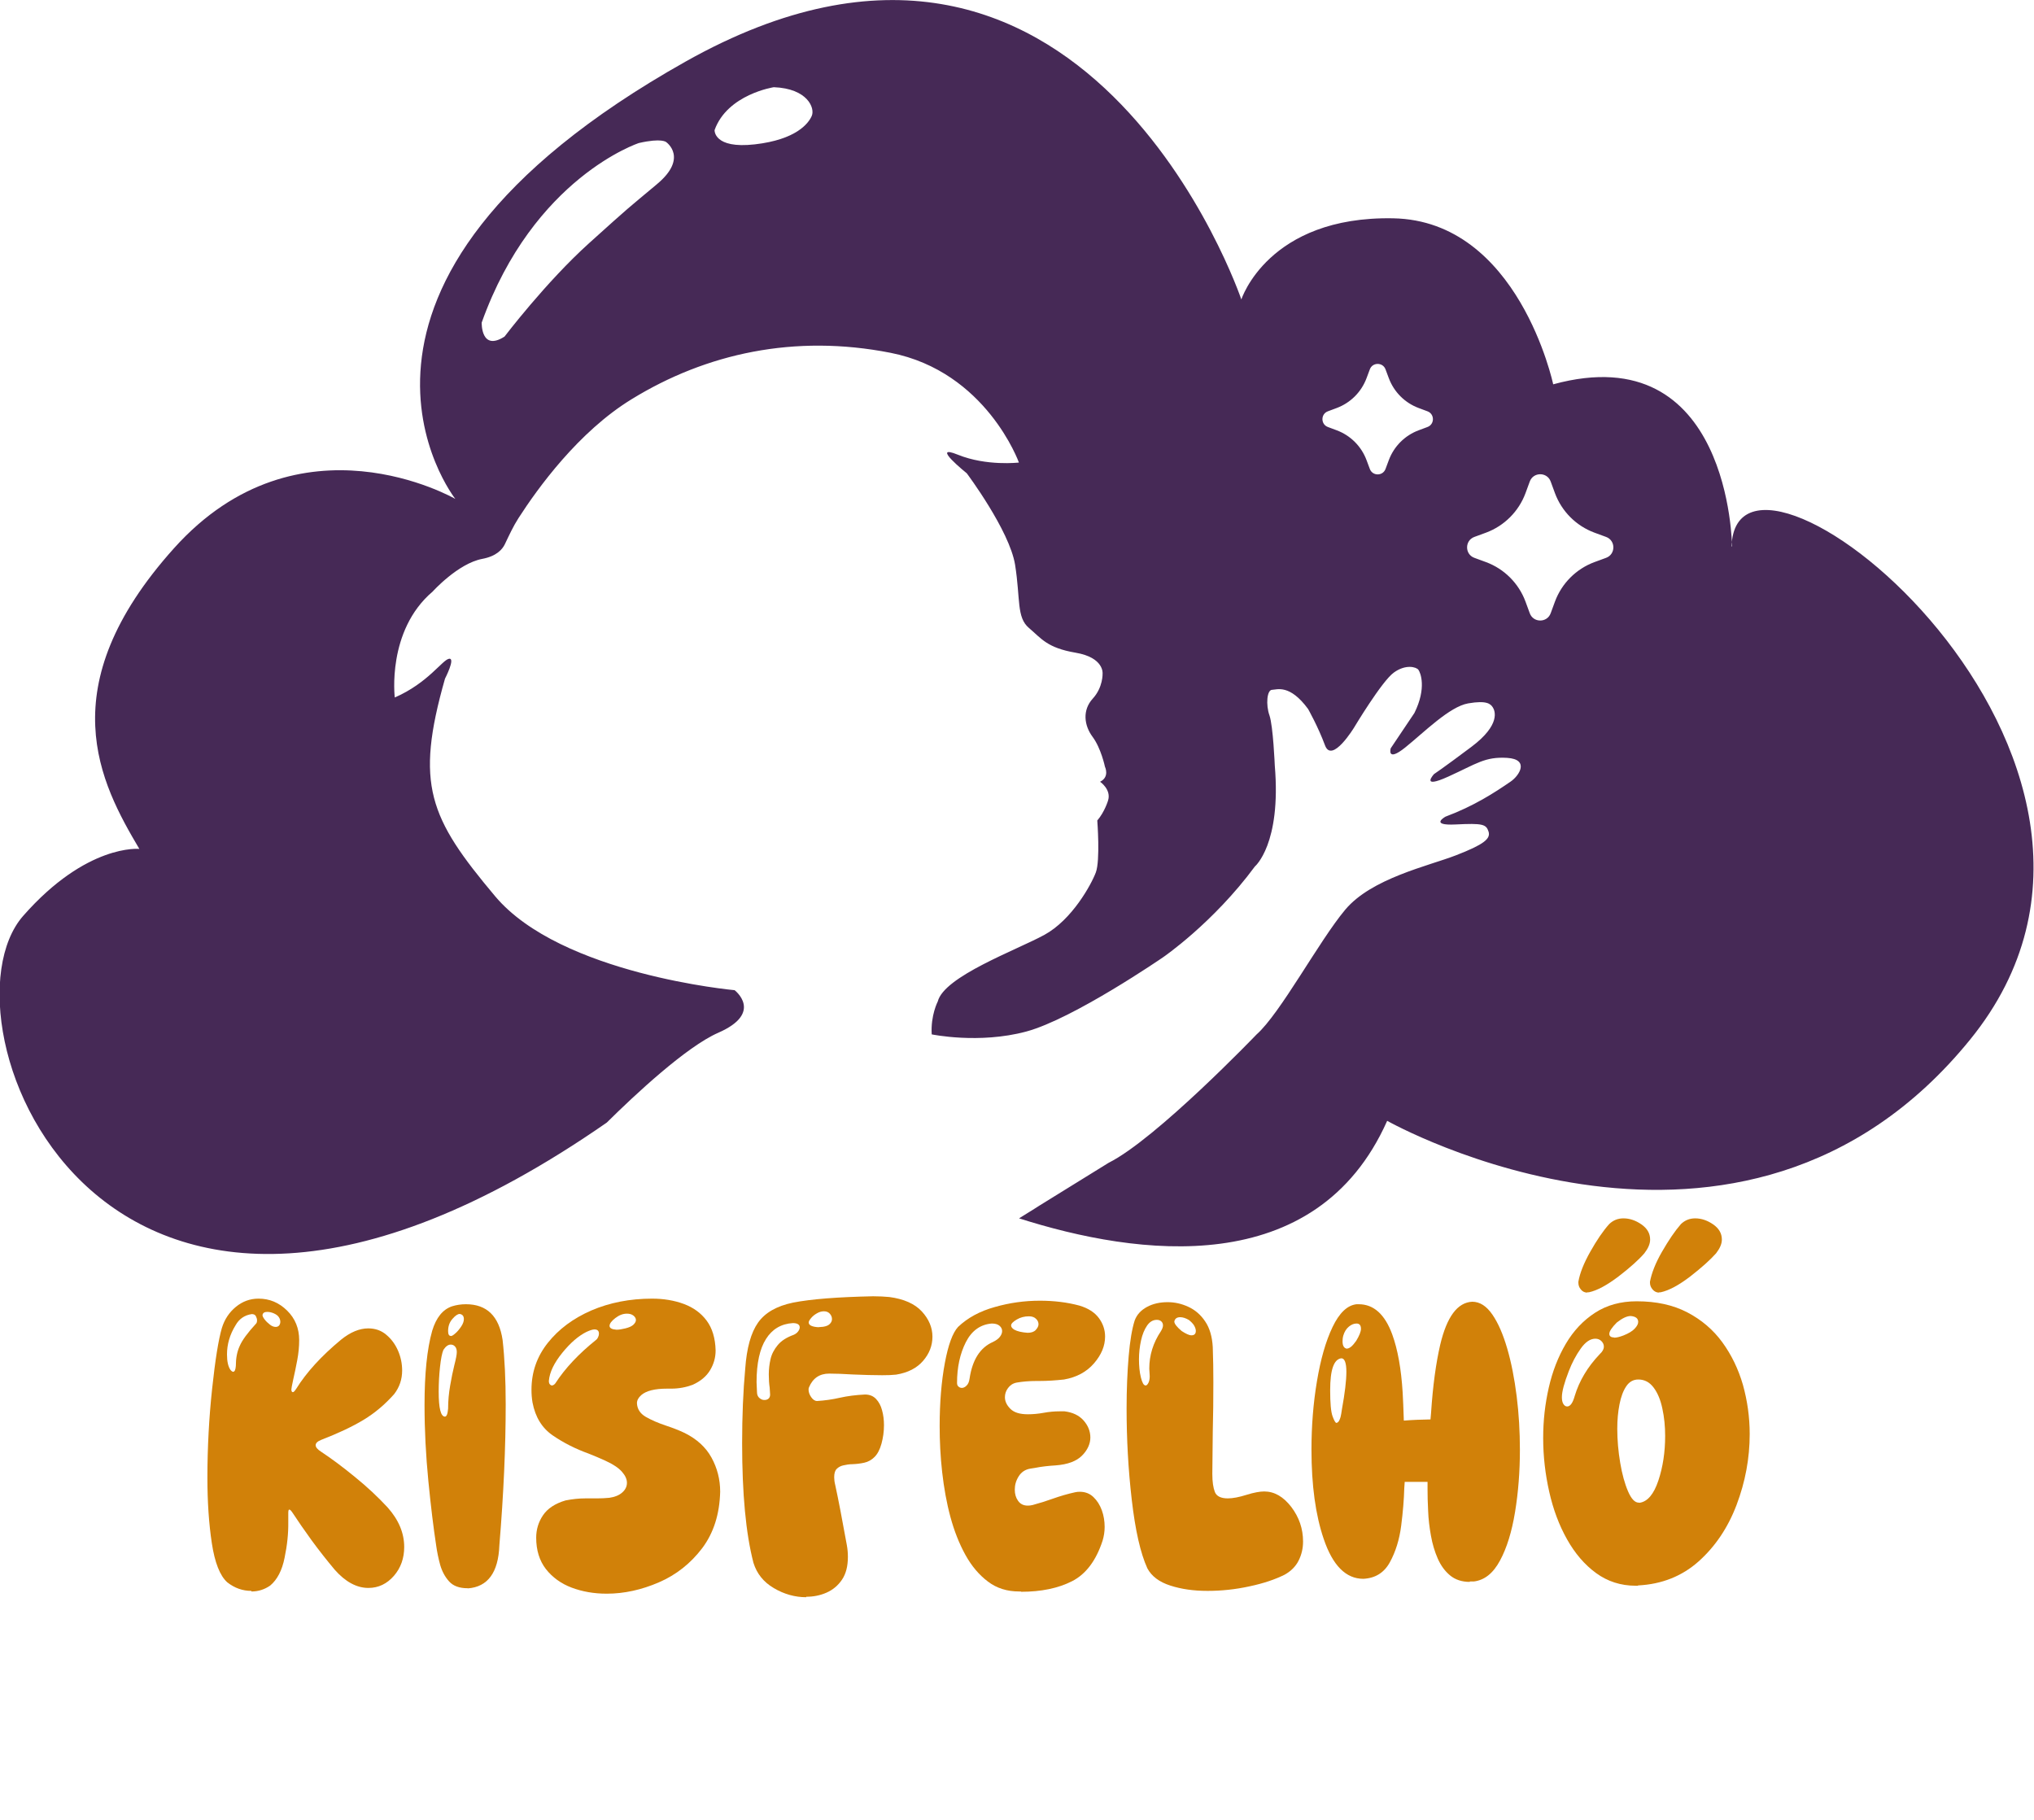 <?xml version="1.0" encoding="UTF-8"?><svg id="logo_logotype" xmlns="http://www.w3.org/2000/svg" viewBox="0 0 138.08 123.55"><defs><style>.cls-1{fill:#462956;fill-rule:evenodd;}.cls-2{fill:#d18109;}</style></defs><path class="cls-1" d="M117.58,37.08s-.11-14.28-12.14-10.99c0,0-2.35-11.11-10.86-11.27-8.5-.16-10.31,5.51-10.31,5.51,0,0-10.63-31.38-37.71-16.16-27.08,15.22-15.65,29.7-15.65,29.7,0,0-10.59-6.12-19.09,3.34-8.5,9.46-4.99,15.98-2.36,20.42,0,0-3.57-.37-7.89,4.55-6.17,7.04,5.21,37.92,39.62,14.03,1.91-1.89,5.4-5.15,7.57-6.1,3.11-1.36,1.11-2.89,1.11-2.89,0,0-11.79-1.06-16.26-6.38-4.47-5.32-5.45-7.57-3.4-14.77,0,0,.73-1.41.28-1.35-.45.06-1.42,1.64-3.69,2.63,0,0-.56-4.53,2.57-7.19,0,0,1.72-1.91,3.37-2.22.96-.18,1.36-.64,1.53-.99.29-.61.57-1.22.93-1.78,1.3-2.02,4.07-5.86,7.68-8.07,5.06-3.11,11.06-4.43,17.57-3.15,6.51,1.28,8.72,7.45,8.72,7.45,0,0-2.19.26-4.14-.53-1.95-.79.6,1.26.6,1.26,0,0,2.9,3.87,3.28,6.21.37,2.34.09,3.57.94,4.29s1.23,1.35,3.17,1.68,1.83,1.41,1.83,1.41c0,0,.04.94-.67,1.71-.71.78-.59,1.81-.01,2.59s.84,2.03.84,2.03c0,0,.34.69-.33,1.02,0,0,.78.53.54,1.28,0,0-.23.77-.73,1.35,0,0,.21,2.71-.1,3.53-.31.82-1.61,3.21-3.5,4.24s-6.8,2.81-7.23,4.52c0,0-.49.94-.41,2.23,0,0,3.2.67,6.41-.19,3.21-.86,9.29-5.04,9.29-5.04,0,0,3.4-2.32,6.24-6.17,0,0,1.8-1.51,1.35-6.85,0,0-.11-2.67-.36-3.4-.26-.73-.17-1.73.17-1.74.34-.01,1.2-.4,2.45,1.3,0,0,.68,1.2,1.15,2.47.47,1.27,1.98-1.22,1.98-1.22,0,0,1.88-3.14,2.69-3.72.81-.59,1.53-.38,1.67-.19.14.19.57,1.23-.27,2.93l-1.61,2.4s-.29.97.99-.06c1.28-1.03,3-2.77,4.27-2.99,1.27-.22,1.52.04,1.67.27s.55,1.18-1.45,2.68-2.54,1.85-2.54,1.85c0,0-.97,1.05.97.17,1.94-.88,2.48-1.36,4-1.27,1.52.1.83,1.2.23,1.61-1.09.75-2.49,1.66-4.42,2.38,0,0-1.13.62.69.53s2.07-.02,2.23.48c.16.49-.32.88-2.2,1.61-1.88.73-5.74,1.56-7.53,3.7s-4.4,7.04-6.02,8.47c0,0-6.8,7.09-10.04,8.71l-4.69,2.9s-.51.33-1.39.87c8.03,2.56,20.16,4.23,24.99-6.62,0,0,24.05,13.59,39.57-5.51,15.53-19.11-15.9-43.95-16.19-33.47ZM44.59,12.51c-2.15,1.8-1.66,1.35-4.59,3.99s-5.75,6.35-5.75,6.35c-1.61,1.03-1.55-.95-1.55-.95,3.52-9.85,10.67-12.19,10.67-12.19,1.57-.36,1.86-.06,1.86-.06,0,0,1.52,1.06-.63,2.85ZM55.11,7.86c-.22.52-1.06,1.62-3.87,1.94-2.81.32-2.73-.97-2.73-.97.87-2.43,4.02-2.91,4.02-2.91,2.3.09,2.8,1.42,2.58,1.94ZM96.9,28.99l-.59.22c-.94.35-1.68,1.09-2.03,2.03l-.22.59c-.18.5-.89.5-1.07,0l-.22-.59c-.35-.94-1.09-1.68-2.03-2.03l-.59-.22c-.5-.18-.5-.89,0-1.07l.59-.22c.94-.35,1.68-1.09,2.03-2.03l.22-.59c.18-.5.89-.5,1.07,0l.22.59c.35.94,1.09,1.68,2.03,2.03l.59.22c.5.18.5.89,0,1.07ZM109.03,37.87l-.79.29c-1.24.46-2.22,1.44-2.68,2.68l-.29.79c-.24.66-1.18.66-1.42,0l-.29-.79c-.46-1.24-1.44-2.22-2.68-2.68l-.79-.29c-.66-.24-.66-1.18,0-1.42l.79-.29c1.24-.46,2.22-1.44,2.68-2.68l.29-.79c.24-.66,1.18-.66,1.42,0l.29.79c.46,1.24,1.44,2.22,2.68,2.68l.79.29c.66.24.66,1.18,0,1.42Z"/><path class="cls-2" d="M17.06,108c-.59,0-1.13-.19-1.63-.58-.5-.45-.85-1.34-1.05-2.66s-.3-2.8-.3-4.44c0-2.06.11-4.08.32-6.04s.43-3.33.66-4.12c.18-.59.5-1.07.95-1.44s.96-.56,1.54-.56c.75,0,1.39.27,1.94.81.55.54.82,1.21.82,2.01,0,.42-.04.87-.13,1.35-.09.47-.18.92-.28,1.35-.08.37-.12.58-.12.65,0,.11.03.17.1.18.06,0,.13-.08.23-.23.69-1.11,1.7-2.22,3.04-3.33.64-.52,1.26-.77,1.85-.77.47,0,.88.14,1.22.43.35.29.61.65.8,1.08.19.44.28.89.28,1.35,0,.6-.18,1.13-.54,1.6-.63.71-1.32,1.29-2.08,1.75s-1.72.91-2.88,1.36c-.25.1-.37.22-.37.36s.12.28.35.43c.71.47,1.48,1.04,2.32,1.73.84.68,1.57,1.37,2.21,2.06.76.85,1.13,1.75,1.13,2.69,0,.76-.23,1.42-.7,1.96-.47.54-1.05.82-1.73.82-.8,0-1.57-.42-2.29-1.24-.52-.62-1.05-1.29-1.57-2-.52-.72-.94-1.33-1.26-1.82-.11-.17-.19-.26-.25-.26-.05,0-.07.08-.07.24v.61c.01.76-.07,1.56-.25,2.42-.17.86-.5,1.49-.98,1.89-.39.27-.81.4-1.27.4ZM15.84,93.12c.09,0,.15-.13.17-.39,0-.51.08-.96.26-1.35.17-.4.54-.9,1.11-1.52.05-.05.07-.13.07-.23,0-.09-.03-.18-.08-.28s-.15-.14-.28-.14c-.49.07-.86.33-1.1.76-.39.63-.58,1.29-.58,1.98,0,.48.08.82.23,1.04.07.09.14.14.21.14ZM18.72,90.08c.1,0,.18-.04.23-.1.05-.07.08-.15.08-.24,0-.11-.03-.22-.1-.32-.06-.1-.18-.19-.34-.26s-.31-.1-.45-.1c-.19,0-.3.07-.32.22,0,.07.05.17.15.3.1.13.22.24.36.35s.27.15.39.15Z"/><path class="cls-2" d="M31.77,107.82h-.03c-.55,0-.97-.15-1.25-.46-.28-.31-.48-.68-.61-1.13-.12-.44-.21-.88-.27-1.31-.18-1.18-.36-2.64-.53-4.37-.17-1.74-.26-3.46-.26-5.17,0-2.12.17-3.8.52-5.04.27-.89.72-1.45,1.35-1.66.29-.09.6-.14.94-.14,1.42,0,2.25.81,2.49,2.43.14,1.25.21,2.71.21,4.37,0,2.88-.14,6.07-.43,9.57-.07,1.85-.79,2.82-2.14,2.92ZM30.2,96.17c.12,0,.19-.18.22-.54,0-.53.05-1.06.14-1.57.09-.52.18-.97.28-1.37.11-.43.17-.73.17-.9s-.04-.29-.12-.38c-.08-.09-.18-.13-.29-.13-.18,0-.34.12-.5.36-.09.21-.17.6-.23,1.16-.06.56-.09,1.12-.09,1.67,0,1.13.14,1.7.43,1.7ZM30.61,90.7c.06,0,.17-.06.31-.19.14-.12.27-.28.39-.46s.18-.35.18-.5c0-.2-.09-.32-.28-.35-.14,0-.3.11-.5.34s-.29.5-.29.82c0,.22.06.33.18.33Z"/><path class="cls-2" d="M41.18,108.19c-.86,0-1.65-.14-2.37-.41s-1.31-.7-1.75-1.26c-.44-.57-.66-1.28-.66-2.13,0-.55.15-1.06.46-1.52.31-.46.82-.8,1.53-1.01.45-.09.9-.14,1.35-.14h.77c.29,0,.57-.01.86-.04.35-.05.64-.16.86-.35.22-.19.33-.41.33-.67,0-.24-.11-.49-.34-.75-.23-.26-.6-.51-1.13-.75-.37-.17-.75-.33-1.13-.48-.89-.32-1.7-.73-2.43-1.23-.73-.5-1.19-1.24-1.38-2.24-.05-.29-.07-.58-.07-.86,0-1.2.37-2.26,1.11-3.19.74-.93,1.72-1.66,2.96-2.2,1.24-.53,2.61-.8,4.12-.8.78,0,1.5.12,2.15.36s1.17.62,1.55,1.13.59,1.19.61,2.03c0,.47-.12.91-.37,1.33-.25.42-.64.75-1.19,1-.46.17-.94.26-1.45.26h-.29c-.84,0-1.42.15-1.75.44-.19.17-.29.35-.29.55.02.4.22.7.59.92.38.22.84.42,1.38.6.42.14.85.3,1.27.5.82.41,1.43.96,1.82,1.67.39.71.59,1.48.59,2.32-.04,1.52-.44,2.79-1.22,3.83-.78,1.03-1.76,1.81-2.94,2.32s-2.36.77-3.54.77ZM37.48,94.05c.07,0,.15-.05.22-.14.66-1.02,1.59-2.01,2.79-2.97.04-.03.07-.08.11-.16.04-.08.06-.16.06-.24,0-.19-.1-.29-.3-.29-.13,0-.31.06-.55.17-.54.27-1.09.74-1.64,1.42-.55.68-.86,1.31-.91,1.9,0,.11.02.19.07.24.05.05.1.08.17.08ZM41.86,90.27c.15,0,.35-.03.59-.09.25-.06.43-.14.55-.25.11-.11.17-.21.17-.32s-.06-.21-.17-.3c-.12-.09-.26-.13-.44-.13-.27,0-.53.1-.79.3s-.39.38-.39.53.16.24.47.26Z"/><path class="cls-2" d="M54.73,108.43c-.77,0-1.51-.21-2.2-.62-.7-.41-1.15-.98-1.38-1.71-.52-2-.77-4.71-.77-8.12,0-1.86.07-3.55.21-5.06.1-1.41.39-2.45.87-3.13.48-.68,1.27-1.13,2.38-1.36,1.22-.24,3.03-.38,5.43-.43.41,0,.77.02,1.1.05.99.13,1.73.46,2.21.98.48.52.72,1.1.72,1.71s-.21,1.15-.63,1.64-1.03.81-1.84.94c-.27.03-.58.04-.94.04-.6,0-1.26-.02-1.98-.05-.65-.04-1.19-.06-1.62-.06-.65,0-1.11.31-1.37.93-.02.05-.03.1-.03.15,0,.17.06.35.18.52s.25.26.4.26c.5-.03,1.01-.1,1.54-.22.53-.12,1.1-.19,1.71-.22.31,0,.56.1.75.3.19.2.33.46.41.77.09.32.13.66.13,1.01,0,.44-.06.86-.17,1.26s-.27.7-.47.9c-.2.2-.43.33-.7.39-.27.06-.54.09-.81.1-.22,0-.42.04-.61.08-.18.04-.33.12-.45.24s-.17.31-.17.57c0,.15.02.32.07.52.21.96.47,2.32.79,4.09.05.28.07.54.07.79,0,.64-.13,1.15-.4,1.55-.27.4-.62.69-1.05.88-.43.19-.89.28-1.38.28ZM51.91,95.04c.1,0,.19-.03.26-.09s.11-.15.11-.28l-.03-.47c-.04-.26-.06-.56-.06-.9s.04-.7.12-1.04c.08-.35.25-.66.49-.95.24-.29.6-.52,1.07-.69.12-.05.22-.12.3-.22s.12-.2.12-.29c0-.19-.16-.29-.47-.29-.79.05-1.4.41-1.82,1.08-.42.66-.64,1.64-.64,2.93l.03.69c0,.18.07.31.17.39.11.09.21.13.32.13ZM55.53,90.1l.35-.03c.2-.03.35-.09.45-.19.1-.1.15-.21.15-.33,0-.14-.05-.26-.15-.37-.1-.11-.23-.16-.4-.16-.15,0-.3.04-.46.13-.16.09-.29.19-.4.32s-.17.23-.17.31c0,.18.21.29.64.32Z"/><path class="cls-2" d="M69.32,108.04h-.14c-.81,0-1.52-.22-2.11-.67-.6-.45-1.11-1.05-1.53-1.81s-.76-1.62-1.02-2.58-.44-1.98-.56-3.04-.17-2.11-.17-3.13c0-1.6.12-3.03.35-4.27.23-1.24.53-2.06.9-2.46.65-.62,1.48-1.07,2.49-1.35,1.01-.29,2.03-.43,3.06-.43.97,0,1.86.11,2.68.33.61.18,1.05.47,1.33.85.28.38.42.8.42,1.25,0,.64-.25,1.24-.75,1.82s-1.18.95-2.04,1.1c-.56.06-1.12.1-1.67.1h-.18c-.52,0-.97.04-1.37.11-.25.05-.44.18-.58.37-.14.19-.21.39-.21.62,0,.28.12.54.37.79.25.25.64.37,1.19.37.33,0,.69-.03,1.07-.1s.74-.1,1.07-.1h.35c.55.07.98.27,1.29.62.31.35.46.74.46,1.16s-.19.85-.57,1.23-.98.6-1.79.66c-.49.03-.95.08-1.4.17l-.32.05c-.35.06-.61.24-.79.53-.18.29-.26.58-.26.9,0,.29.07.54.22.75.15.22.37.33.66.33.1,0,.21-.01.33-.04.51-.14.96-.28,1.37-.43.51-.18,1.02-.33,1.53-.44.1-.02.2-.03.3-.03.37,0,.68.12.93.36.25.24.44.54.57.9.13.36.19.74.19,1.13,0,.32-.05.63-.14.93-.44,1.35-1.13,2.27-2.07,2.75-.94.48-2.1.72-3.48.72ZM65.3,94.22c.1,0,.21-.05.31-.15.11-.1.18-.26.21-.48.19-1.28.72-2.11,1.59-2.49.21-.1.37-.22.47-.35.1-.13.15-.26.15-.39,0-.14-.06-.26-.18-.36s-.29-.15-.52-.15c-.77.06-1.36.48-1.76,1.26-.4.79-.6,1.71-.6,2.77,0,.11.03.2.1.25.06.06.14.09.23.09ZM69.75,90.48c.25,0,.44-.06.56-.19s.19-.26.19-.39-.05-.26-.17-.37c-.11-.11-.27-.17-.48-.17-.3,0-.58.07-.83.22-.25.15-.38.28-.38.4,0,.1.07.2.22.29.2.11.5.18.9.21Z"/><path class="cls-2" d="M81.96,108c-.93,0-1.77-.12-2.51-.36-.75-.24-1.27-.63-1.56-1.17-.47-1.03-.82-2.58-1.06-4.66-.24-2.07-.35-4.14-.35-6.19,0-1.3.05-2.48.14-3.54.09-1.06.23-1.88.41-2.44.15-.4.43-.7.84-.92.41-.22.88-.32,1.4-.32.47,0,.93.1,1.39.31.46.21.85.54,1.15.99.31.45.48,1.04.52,1.75.03.8.04,1.6.04,2.39,0,1.11-.01,2.24-.04,3.37l-.03,2.85c0,.53.06.93.17,1.22.11.29.41.44.88.44.34,0,.76-.08,1.27-.24.51-.16.91-.23,1.2-.23.69,0,1.3.35,1.84,1.05.53.7.8,1.48.8,2.35,0,.46-.1.89-.3,1.29-.2.4-.52.72-.95.96-.64.32-1.43.59-2.38.79-.95.21-1.91.31-2.87.31ZM77.76,94.06c.07,0,.14-.06.2-.18.06-.12.09-.27.09-.46l-.03-.51c0-.9.26-1.75.79-2.54.09-.15.14-.28.14-.39,0-.12-.04-.21-.12-.28s-.18-.1-.3-.1c-.26,0-.48.13-.66.39s-.32.6-.41,1.01c-.09.41-.14.84-.14,1.28s.04.87.13,1.23c.09.36.19.54.31.54ZM80.88,90.65c.2,0,.3-.1.3-.3,0-.11-.04-.23-.12-.37-.08-.13-.2-.25-.35-.37-.22-.13-.42-.19-.59-.19-.23,0-.36.1-.4.29,0,.16.17.37.5.65.29.19.51.29.66.29Z"/><path class="cls-2" d="M99.78,107.39c-.54,0-.99-.15-1.34-.44-.35-.29-.63-.67-.84-1.15s-.36-.99-.46-1.55c-.1-.56-.17-1.12-.19-1.68-.03-.56-.04-1.06-.04-1.5v-.47h-1.55s-.03.43-.03.43c-.02.76-.09,1.61-.21,2.55-.12.94-.38,1.77-.77,2.48-.39.71-.99,1.08-1.8,1.12-1.18,0-2.08-.9-2.69-2.71-.55-1.61-.83-3.63-.83-6.06,0-1.59.12-3.14.37-4.63.25-1.5.6-2.73,1.06-3.69.46-.96,1-1.48,1.63-1.55h.15c1.01,0,1.77.68,2.27,2.04.38,1.04.61,2.35.71,3.94.03.45.05,1.09.08,1.92.61-.05,1.21-.07,1.81-.08l.04-.46c.12-1.82.33-3.36.62-4.61.45-1.9,1.17-2.87,2.17-2.92.52,0,.97.29,1.37.87.4.58.73,1.35,1.01,2.31.28.96.49,2.04.64,3.23.15,1.19.22,2.41.22,3.64,0,1.48-.11,2.89-.33,4.23-.22,1.34-.56,2.44-1.02,3.29-.46.86-1.05,1.33-1.77,1.42h-.28ZM90.73,96.59c.08,0,.15-.07.21-.21.06-.14.09-.27.11-.4l.05-.32c.2-1.1.3-1.94.3-2.54s-.12-.91-.34-.91c-.51.06-.76.78-.76,2.16,0,.88.05,1.46.16,1.77.11.3.2.46.27.46ZM91.44,91.55c.17,0,.38-.17.63-.53.21-.35.32-.62.32-.81,0-.24-.1-.36-.3-.36-.18,0-.35.07-.52.21-.17.14-.3.34-.38.61-.04.15-.05.28-.05.39,0,.3.1.47.3.5Z"/><path class="cls-2" d="M111.19,107.65h-.15c-1.01,0-1.91-.29-2.69-.86-.78-.57-1.43-1.33-1.97-2.29s-.94-2.03-1.21-3.23-.41-2.41-.41-3.64.13-2.32.38-3.43c.25-1.1.64-2.1,1.16-2.98.52-.88,1.18-1.58,1.98-2.1.8-.52,1.74-.78,2.83-.78,1.33,0,2.47.25,3.43.75.96.5,1.76,1.18,2.38,2.03s1.09,1.82,1.4,2.89c.3,1.08.46,2.19.46,3.34,0,1.65-.3,3.25-.89,4.81-.59,1.56-1.46,2.84-2.58,3.84s-2.5,1.55-4.11,1.63ZM106.39,95.48c.21,0,.38-.24.51-.71.31-1.03.88-1.98,1.69-2.83l.14-.15c.1-.13.15-.25.15-.37,0-.15-.06-.27-.17-.38-.11-.11-.25-.16-.41-.16-.34,0-.67.22-.99.67-.32.45-.59.96-.81,1.53-.31.8-.47,1.39-.47,1.77,0,.19.03.35.1.46s.15.17.26.17ZM107.75,87.75c-.17,0-.32-.07-.43-.21-.12-.14-.17-.29-.17-.46v-.07c.1-.58.37-1.26.81-2.04s.86-1.4,1.28-1.87c.27-.26.59-.39.97-.39.42,0,.83.14,1.22.41s.59.61.59,1.03c0,.29-.13.59-.39.93-.39.45-.97.97-1.75,1.57-.78.59-1.45.96-2.02,1.08h-.1ZM109.58,90.81c.16,0,.37-.05.63-.15.35-.14.6-.29.76-.46.16-.17.24-.32.24-.46,0-.24-.17-.37-.51-.4-.26,0-.57.15-.94.44-.34.34-.51.6-.51.77,0,.16.11.24.33.25ZM111.29,102.02c.55-.07.98-.58,1.29-1.51.31-.93.46-1.94.46-3.03,0-.65-.06-1.27-.19-1.86-.12-.58-.32-1.06-.59-1.42-.27-.36-.61-.55-1.04-.55-.34,0-.61.15-.82.46-.21.31-.36.72-.46,1.23-.1.51-.15,1.06-.15,1.65,0,.77.07,1.55.2,2.32s.31,1.42.53,1.93c.22.51.46.77.73.77h.01ZM112.63,87.75c-.17,0-.32-.07-.44-.21-.12-.14-.18-.29-.18-.46v-.07c.11-.58.37-1.26.82-2.04s.87-1.4,1.28-1.87c.27-.26.59-.39.97-.39.42,0,.83.14,1.22.41.39.27.59.61.59,1.03,0,.29-.13.59-.39.93-.4.45-.98.97-1.75,1.57-.77.59-1.45.96-2.02,1.08h-.1Z"/></svg>